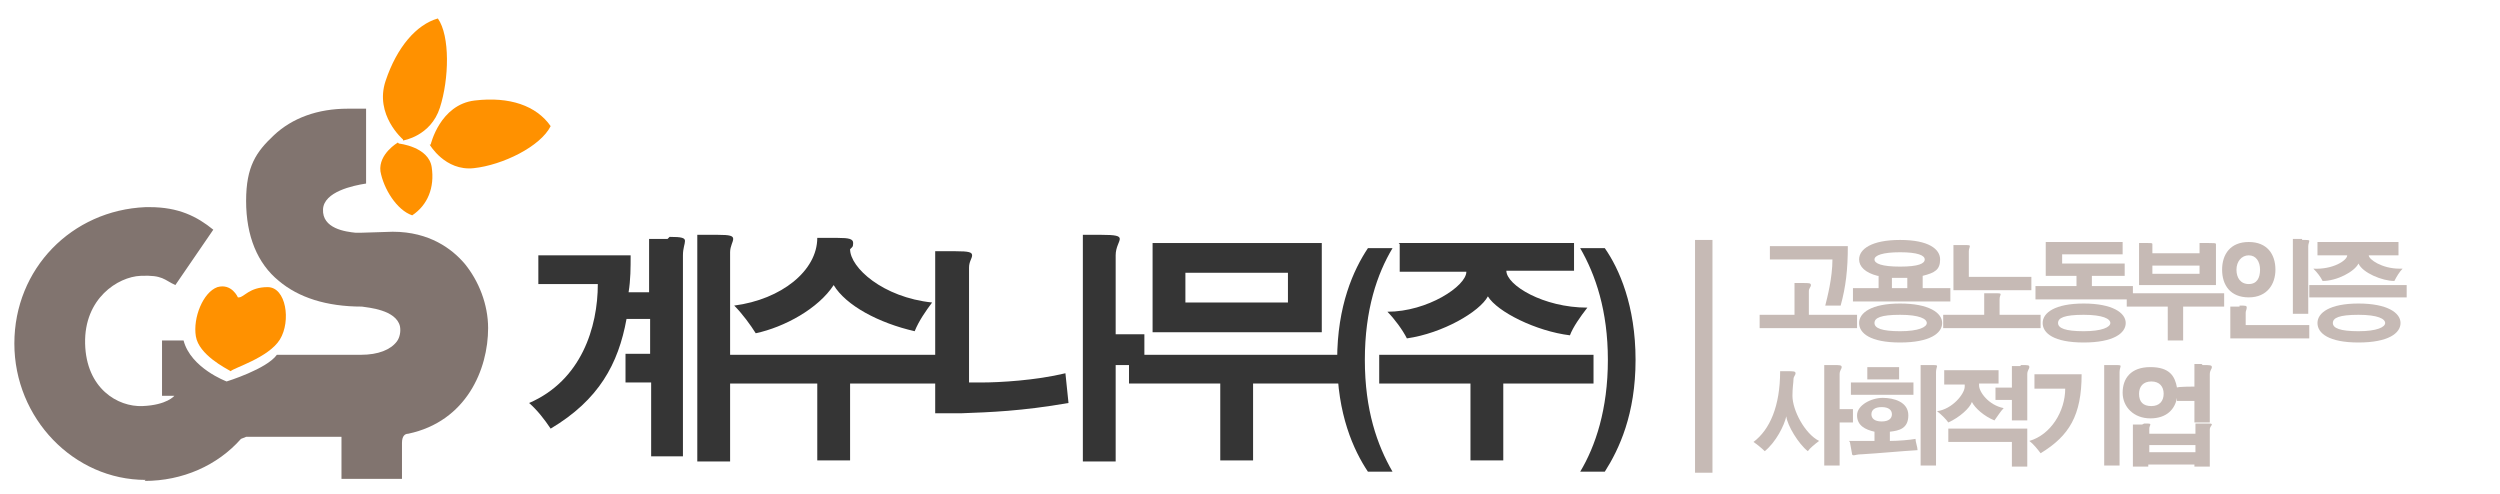 <?xml version="1.0" encoding="UTF-8"?>
<svg id="_레이어_1" data-name="레이어_1" xmlns="http://www.w3.org/2000/svg" xmlns:xlink="http://www.w3.org/1999/xlink" version="1.1" viewBox="0 0 243.8 48.2">
  <!-- Generator: Adobe Illustrator 29.3.0, SVG Export Plug-In . SVG Version: 2.1.0 Build 146)  -->
  <defs>
    <style>
      .st0 {
        fill: #ff9100;
      }

      .st1 {
        fill: #c6bab5;
      }

      .st2 {
        fill: #4c3a32;
        opacity: .7;
      }

      .st3 {
        display: none;
        fill: none;
        stroke: #fff;
        stroke-linecap: round;
        stroke-linejoin: round;
        stroke-width: 4px;
      }

      .st4 {
        fill: #353535;
      }
    </style>
  </defs>
  <path class="st4" d="M65.3,23.1c1.2,0,1.5.1,1.5.4s-.2.7-.2,1.4v19.6h-3.1v-7.2h-2.5v-2.8h2.4v-3.4h-2.3c-.8,4.4-2.7,7.9-7.4,10.7-.6-.9-1.3-1.8-2.1-2.5,5.1-2.2,6.7-7.4,6.7-11.6h-5.8v-2.8h9c0,1.2,0,2.4-.2,3.6h2v-5.2h1.8ZM70,22.9c1.2,0,1.5.1,1.5.4s-.3.7-.3,1.3v20.4h-3.2v-22.1h2Z"/>
  <path class="st4" d="M70.8,34.6h20.9v2.8h-8.8v7.5h-3.2v-7.5h-8.9v-2.8h0ZM81.7,23.2c1.1,0,1.5.1,1.5.5s-.1.4-.3.6c0,1.8,3.2,4.7,8,5.2-.6.8-1.3,1.8-1.7,2.8-3.5-.8-6.7-2.5-7.9-4.5-1.5,2.3-4.8,4.1-7.6,4.7-.5-.8-1.3-1.9-2.1-2.7,4.6-.6,8.1-3.4,8.1-6.6,0,0,2,0,2,0Z"/>
  <path class="st4" d="M93.2,24.5c1.3,0,1.6.1,1.6.4s-.3.6-.3,1.2v11.2h1.2c1.8,0,5.3-.2,8.2-.9l.3,2.9c-4.6.8-7.7.9-10.4,1h-2.6v-15.8s1.8,0,1.8,0ZM107.4,22.9c1.4,0,1.8.1,1.8.4s-.4.8-.4,1.6v7.7h2.8v3h-2.8v9.4h-3.2v-22.1h1.8Z"/>
  <path class="st4" d="M110.1,34.6h20.9v2.8h-8.8v7.5h-3.2v-7.5h-8.9v-2.8h0ZM112.4,23.7h16.5v8.7h-16.5v-8.7ZM115.6,26.6v2.9h10v-2.9h-10Z"/>
  <path class="st4" d="M135.8,24.2c-1.5,2.5-2.7,6-2.7,10.9s1.2,8.3,2.7,10.9h-2.4c-1.4-2.1-3-5.6-3-10.9s1.6-8.8,3-10.9h2.4Z"/>
  <path class="st4" d="M134.5,34.6h20.9v2.8h-8.8v7.5h-3.2v-7.5h-8.9v-2.8h0ZM136.4,23.7h17.1v2.7h-6.6c0,1.4,3.6,3.6,7.9,3.6-.7.9-1.4,1.9-1.7,2.7-3.3-.4-7.1-2.3-8-3.8-.8,1.5-4.4,3.6-7.9,4.1-.4-.8-1.2-1.9-1.9-2.6,3.9,0,7.7-2.5,7.7-3.9h-6.5v-2.7h0Z"/>
  <path class="st4" d="M154.1,46c1.5-2.5,2.7-6.1,2.7-10.9s-1.2-8.3-2.7-10.9h2.4c1.4,2,3,5.6,3,10.9s-1.6,8.7-3,10.9h-2.4Z"/>
  <g>
    <g>
      <path class="st0" d="M23.3,29c.5,0,1-1,2.8-1,1.8,0,2.3,3.3,1.2,5.1-1.1,1.8-4.6,2.8-4.8,3.1-.5-.3-3.1-1.6-3.4-3.4-.3-1.8.7-4.3,2.1-4.8,1.4-.4,2,1,2,1Z"/>
      <path class="st0" d="M39.3,13.6s-2.8-2.4-1.7-5.7,3-5.5,5.1-6.1c1.2,1.7,1.1,5.9.2,8.7-.9,2.8-3.6,3.2-3.6,3.2Z"/>
      <path class="st0" d="M42,14.1s.9-3.9,4.3-4.3c3.4-.4,6,.5,7.4,2.5-1,2-4.7,3.8-7.5,4.1-2.8.3-4.3-2.3-4.3-2.3Z"/>
      <path class="st0" d="M38.9,14s2.9.3,3.2,2.3c.3,2-.4,3.7-1.9,4.7-1.5-.5-2.8-2.6-3.1-4.3-.2-1.7,1.7-2.8,1.7-2.8Z"/>
    </g>
    <path class="st2" d="M14.2,46.8c-7,0-12.8-6-12.8-13.3s5.6-13,12.8-13.3c.1,0,.3,0,.4,0,2.8,0,4.6.9,6.2,2.2l-3.7,5.4c-1.1-.5-1.2-1-3.4-.9s-5.5,2.2-5.4,6.6,3.2,6.2,5.6,6.1,3.1-1,3.1-1h-1.2v-5.4h2.1c.7,2.7,4.2,4,4.2,4,0,0,3.9-1.2,4.9-2.6h8.2c1.7,0,2.9-.5,3.5-1.3.3-.4.4-1,.3-1.5-.4-1.6-3.1-1.8-3.7-1.9h0c-3.5,0-6.2-.9-8.1-2.5-2.1-1.7-3.2-4.4-3.2-7.8s1-4.8,2.7-6.4c1.8-1.7,4.3-2.6,7.2-2.6h1.8v7.3c-1.3.2-4.1.8-4.2,2.5-.1,1.9,2.2,2.2,3.2,2.3.2,0,.3,0,.4,0h0s3.2-.1,3.2-.1c3.6,0,5.8,1.7,7,3.1,1.4,1.7,2.3,4,2.3,6.3,0,4-2.1,9.1-7.8,10.3-.3,0-.6.2-.6.9v3.5h-5.9v-4.1h-9.3l-.5.2c-2.3,2.6-5.7,4.1-9.4,4.1Z"/>
    <path class="st3" d="M14.2,46.8c-7,0-12.8-6-12.8-13.3s5.6-13,12.8-13.3c.1,0,.3,0,.4,0,3.1,0,4.6,1,6.2,2.3l-3.3,4.9c-.6-.5-1.4-.9-2.7-1s-.6,0-.9,0c-3.9.4-6.7,3.3-6.7,7.1s.6,3.5,1.8,4.9c1.2,1.4,2.8,2.2,4.4,2.2s.5,0,.7,0h0c1.1-.2,1.9-.6,2.7-1.4l1.1-1.1h-1.9v-3.5h1.2c.8,1.6,2.9,2.7,4,3.3.2,0,.5.3.5.3,0,0,0-.3.7-.6,1.5-.6,3.8-1.5,4.8-2.9h8.2c1.7,0,2.9-.5,3.5-1.3.3-.4.4-1,.3-1.5-.4-1.6-3.1-1.8-3.7-1.9h0c-3.5,0-6.2-.9-8.1-2.5-2.1-1.7-3.2-4.4-3.2-7.8s1-4.8,2.7-6.4c1.8-1.7,4.3-2.6,7.2-2.6h1.8v7.3c-1.3.2-4.1.8-4.2,2.5-.1,1.9,2.2,2.2,3.2,2.3.2,0,.3,0,.4,0h0s3.2-.1,3.2-.1c3.6,0,5.8,1.7,7,3.1,1.4,1.7,2.3,4,2.3,6.3,0,4-2.1,9.1-7.8,10.3-.3,0-.6.2-.6.9v3.5h-3.9v-4.1h-11.3l-.5.2c-2.3,2.6-5.7,4.1-9.4,4.1Z"/>
  </g>
  <g>
    <path class="st1" d="M175.8,27.6c.6,0,.8,0,.8.2s-.2.3-.2.6v2.3h4.7v1.3h-9.5v-1.3h3.4v-3.1h.8ZM172.5,24h7.7c0,2.3-.2,4-.7,5.8h-1.5c.2-.8.7-2.7.7-4.5h-6.1v-1.3Z"/>
    <path class="st1" d="M183.1,26.9c-1.2-.3-1.8-.9-1.8-1.6,0-1,1.2-1.9,4-1.9s3.9.9,3.9,1.9-.5,1.3-1.7,1.6c0,0,0,.3,0,.3v.9h2.7v1.3h-9.5v-1.3h2.5v-1.2ZM189.4,31.5c0,1-1.2,1.9-4.1,1.9s-4-.9-4-1.9,1.2-1.9,4-1.9,4.1.9,4.1,1.9ZM182.8,25.3c0,.4.7.7,2.5.7s2.4-.3,2.4-.7-.7-.7-2.4-.7-2.5.3-2.5.7ZM182.8,31.5c0,.5.7.8,2.5.8s2.6-.4,2.6-.8-.7-.8-2.6-.8-2.5.3-2.5.8ZM186,27.1c-.2,0-.4,0-.7,0s-.5,0-.8,0v1h1.5v-1Z"/>
    <path class="st1" d="M194.5,28.6c.5,0,.6,0,.6.1s-.1.2-.1.5v1.5h4v1.3h-9.5v-1.3h4v-2.1h1ZM191.5,23.9c.5,0,.6,0,.6.1s-.1.3-.1.5v2.5h6.1v1.3h-7.6v-4.4h.9Z"/>
    <path class="st1" d="M199.5,23.6h7.5v1.2h-5.9v.9h6.1v1.2h-3.2v1h4v1.3h-9.5v-1.3h4v-1h-3v-3.3ZM207.3,31.5c0,1-1.2,1.9-4.1,1.9s-4-.9-4-1.9,1.2-1.9,4-1.9,4.1.9,4.1,1.9ZM200.7,31.5c0,.5.7.8,2.5.8s2.6-.4,2.6-.8-.7-.8-2.6-.8-2.5.3-2.5.8Z"/>
    <path class="st1" d="M207.4,28.6h9.5v1.3h-4v3.3h-1.5v-3.3h-4v-1.3ZM209.4,23.7c.4,0,.5,0,.5.1s0,.2,0,.4v.5h4.6v-1h.9c.5,0,.7,0,.7.1s0,.2,0,.4v3.6h-7.5v-4.1h1ZM209.9,25.9v.8h4.6v-.8h-4.6Z"/>
    <path class="st1" d="M221.9,26.3c0,1.4-.8,2.7-2.6,2.7s-2.6-1.2-2.6-2.7.8-2.7,2.6-2.7,2.6,1.2,2.6,2.7ZM218.4,29.8c.6,0,.7,0,.7.2s-.1.3-.1.5v1.2h6.2v1.3h-7.7v-3.1h.9ZM218.1,26.3c0,.8.4,1.4,1.2,1.4s1.1-.6,1.1-1.4-.4-1.4-1.1-1.4-1.2.6-1.2,1.4ZM224.5,23.4c.6,0,.7,0,.7.1s-.1.3-.1.5v6.6h-1.5v-7.3h.9Z"/>
    <path class="st1" d="M225.2,27.8h9.5v1.2h-9.5v-1.2ZM226.1,23.6h7.8v1.3h-2.9c0,.4,1.3,1.3,3,1.3s.2,0,.3,0c-.3.3-.6.8-.8,1.2-1.2,0-3.1-.8-3.5-1.7-.4.8-2.1,1.7-3.5,1.7-.2-.4-.5-.8-.9-1.2,1.9.1,3.3-.8,3.3-1.3h-2.9v-1.3ZM234.1,31.5c0,1-1.2,1.9-4.1,1.9s-4-.9-4-1.9,1.2-1.9,4-1.9,4.1.9,4.1,1.9ZM227.5,31.5c0,.5.7.8,2.5.8s2.6-.4,2.6-.8-.7-.8-2.6-.8-2.5.3-2.5.8Z"/>
    <path class="st1" d="M174.3,36.2c.6,0,.8,0,.8.2s-.2.3-.2.6c0,.3-.1.8-.1,1.6,0,1.4,1.2,3.7,2.6,4.4-.4.3-.9.7-1.1,1-.9-.7-2-2.5-2.1-3.4-.2.9-1,2.5-2.1,3.4-.3-.3-.8-.7-1.1-.9,1.6-1.2,2.6-3.5,2.6-6.9h.8ZM178.8,35.6c.6,0,.8,0,.8.2s-.2.3-.2.7v3.4h1.3v1.3h-1.3v4.2h-1.5v-9.8h.8Z"/>
    <path class="st1" d="M180.3,43c.7,0,1.7,0,2.5,0v-.9c-.9-.2-1.7-.6-1.7-1.6s1.4-1.7,2.5-1.7,2.5.4,2.5,1.7-.9,1.5-1.8,1.6v.9c.8,0,2-.1,2.5-.2,0,.3.2.8.2,1.1-1.7.1-3.7.3-5.4.4-.5,0-.7.1-.8.1s-.2,0-.2-.2l-.2-1.1ZM180.5,37.3h6.1v1.2h-6.1v-1.2ZM182.1,35.8h3.1v1.2h-3.1v-1.2ZM182.5,40.4c0,.4.3.7,1,.7s1-.3,1-.7-.3-.7-1-.7-1,.3-1,.7ZM188.2,35.6c.6,0,.7,0,.7.1s-.1.3-.1.6v9.1h-1.5v-9.8h.9Z"/>
    <path class="st1" d="M189.6,36.1h5.3v1.3h-1.9v.2c0,.6.9,1.9,2.4,2.2-.3.3-.6.8-.9,1.2-1-.4-1.9-1.2-2.2-1.8-.2.6-1.2,1.5-2.3,2-.2-.3-.7-.8-1.1-1.1,1.5-.2,2.7-1.7,2.7-2.4v-.2h-2v-1.3ZM190,41.8h7.7v3.7h-1.5v-2.4h-6.2v-1.3ZM197.1,35.6c.7,0,.8,0,.8.2s-.2.3-.2.7v4.5h-1.5v-2h-1.6v-1.2h1.6v-2.1h.8Z"/>
    <path class="st1" d="M198.4,36.5h4.6c0,4-1.2,6-4,7.7-.3-.4-.7-.9-1.1-1.2,2.1-.6,3.5-2.9,3.5-5.1h-3v-1.3ZM206.1,35.6c.6,0,.7,0,.7.1s-.1.3-.1.6v9.1h-1.5v-9.8h.9Z"/>
    <path class="st1" d="M214.8,35.6c.7,0,.9,0,.9.2s-.2.3-.2.7v4.7h-1.5v-2.1h-1.7v-.3c-.2,1.1-1,2-2.6,2s-2.7-1.1-2.7-2.5.8-2.5,2.7-2.5,2.4.9,2.6,2h0c0-.1,1.7-.1,1.7-.1v-2.2h.7ZM209.1,41.3c.5,0,.6,0,.6.1s-.1.2-.1.4v.5h4.5v-1h1c.5,0,.6,0,.6.1s-.2.2-.2.5v3.6h-1.5v-.2h-4.5v.2h-1.5v-4.1h.9ZM208.6,38.4c0,.8.4,1.2,1.2,1.2s1.2-.5,1.2-1.2-.4-1.2-1.2-1.2-1.2.5-1.2,1.2ZM209.6,43.4v.7h4.5v-.7h-4.5Z"/>
  </g>
  <rect class="st1" x="165.3" y="23.3" width="1.7" height="22.7" transform="translate(332.3 69.4) rotate(180)"/>
</svg>